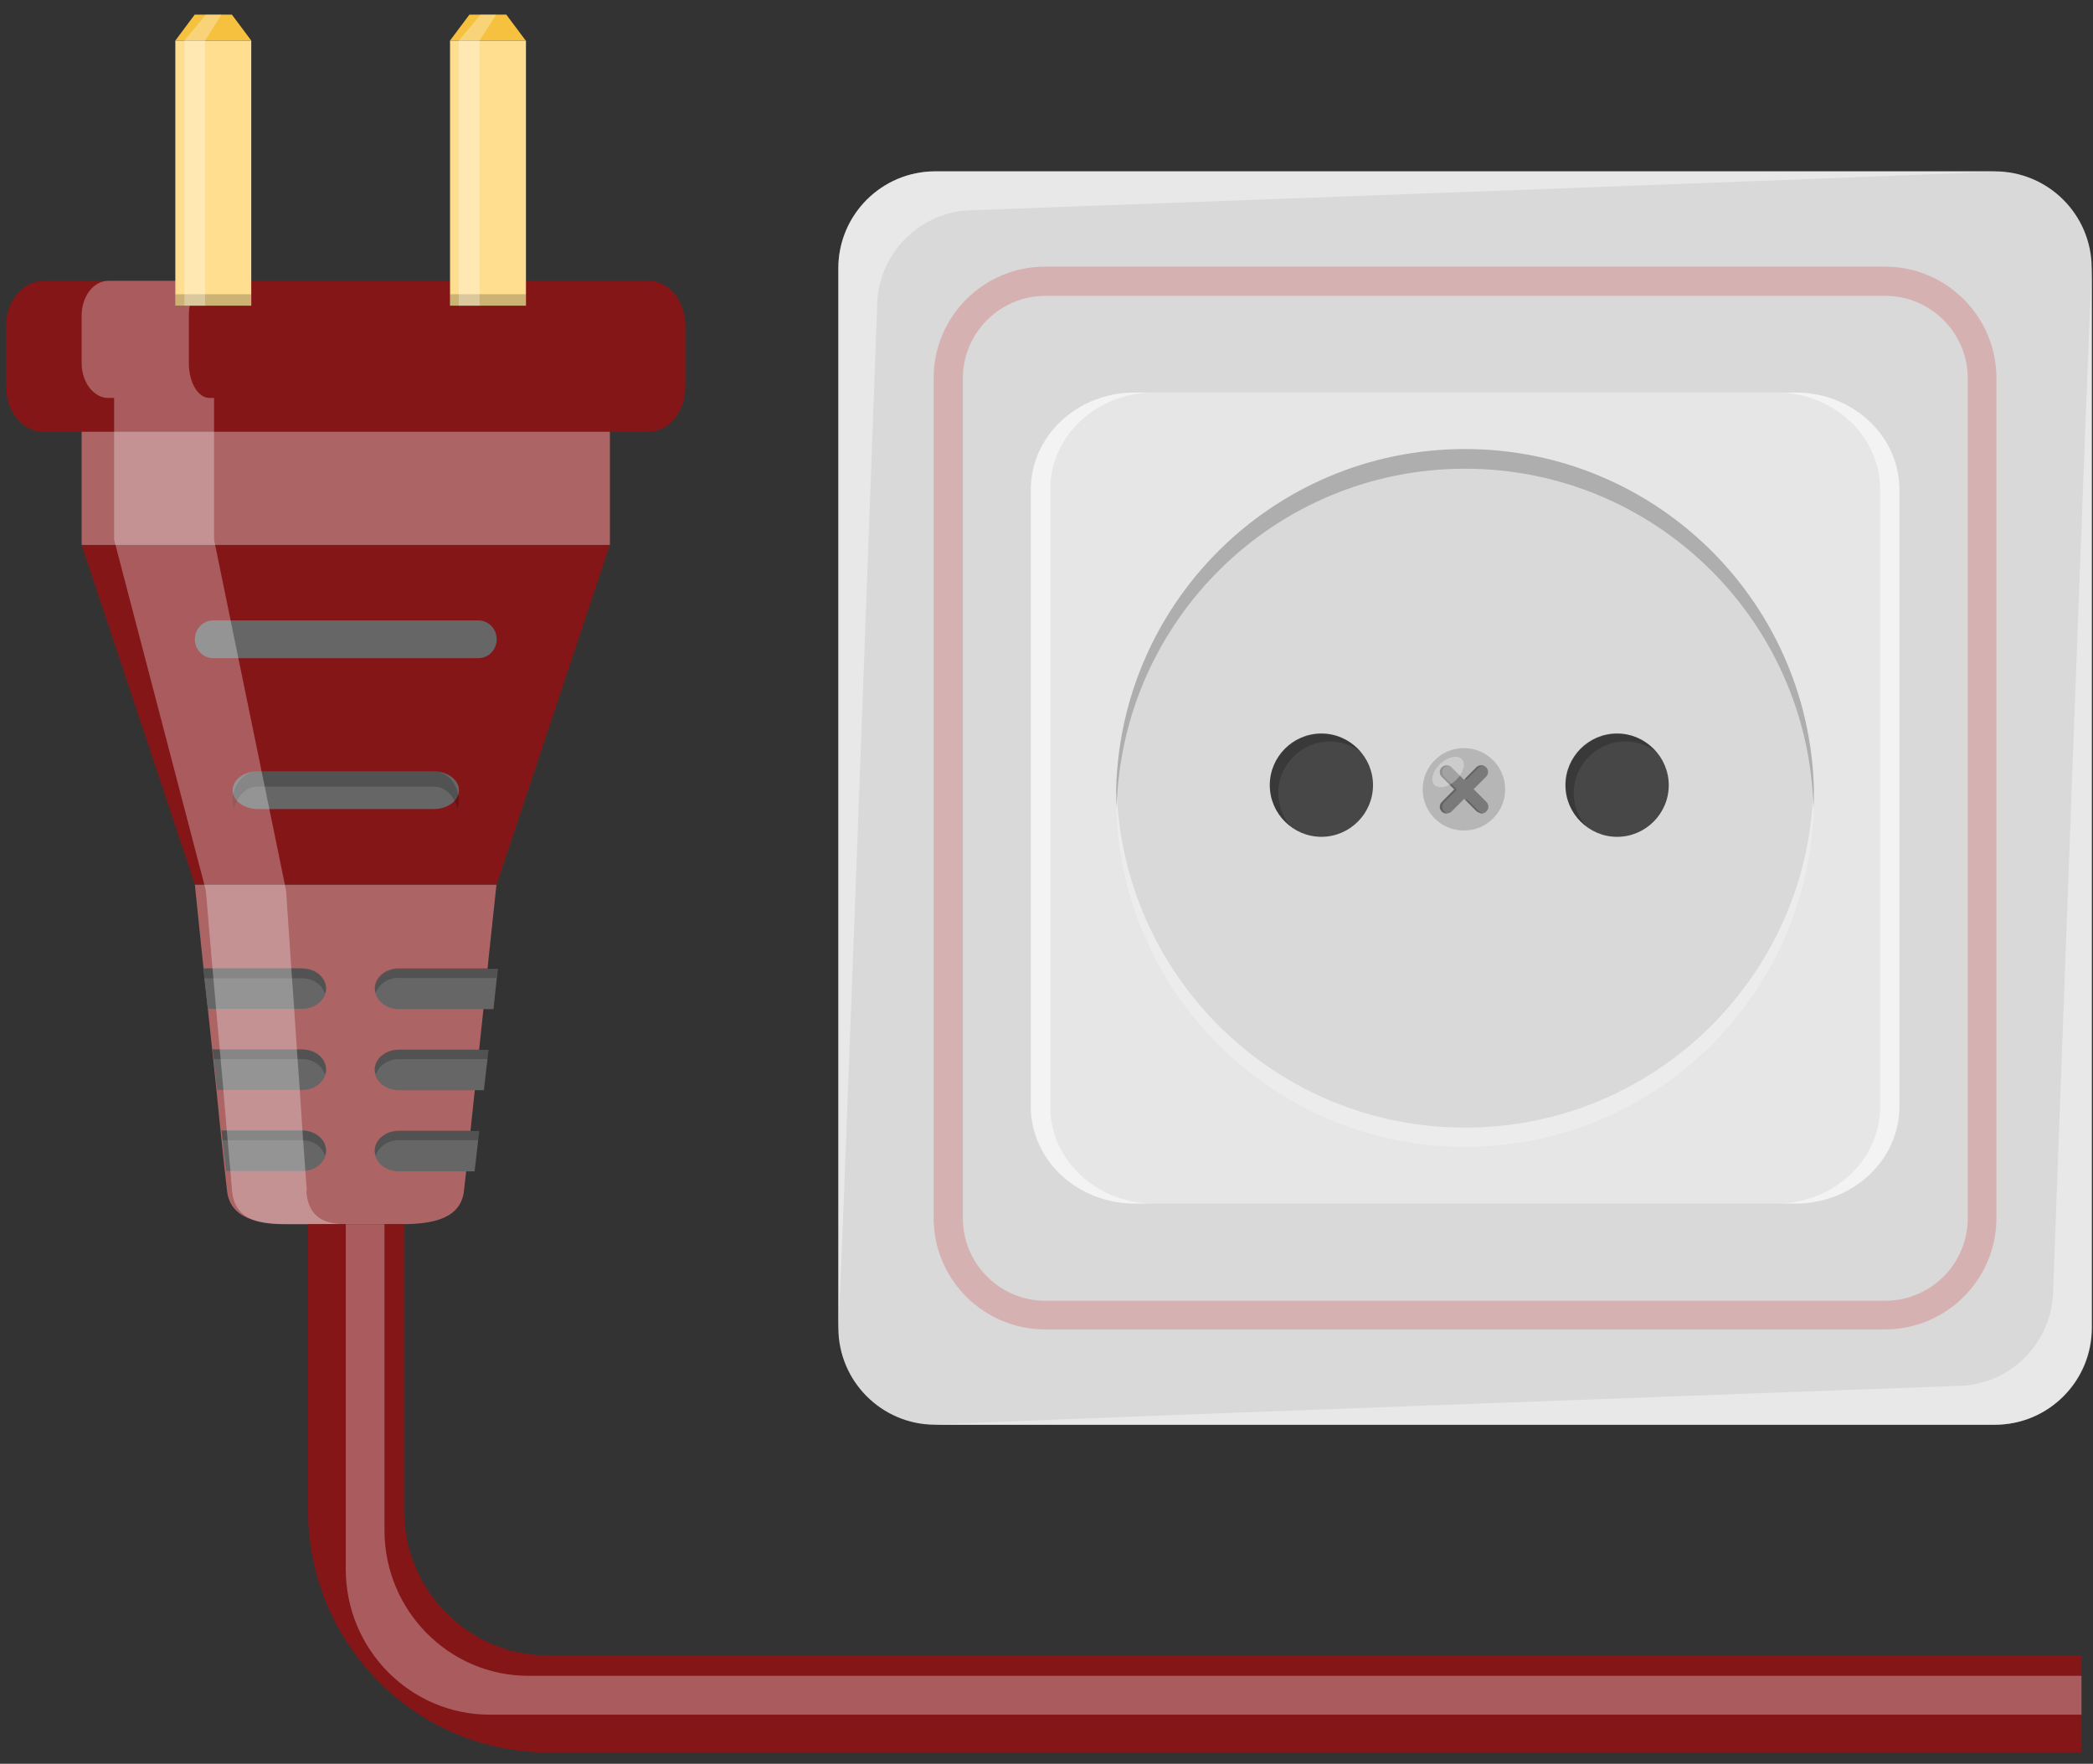 <svg width="89" height="75" viewBox="0 0 89 75" fill="none" xmlns="http://www.w3.org/2000/svg">
<rect x="0" y="0" width="89" height="75" fill="#333333" stroke="none"/>
<path d="M39.771 7.286H84.823C87.099 7.286 88.945 9.132 88.945 11.408V56.461C88.945 58.736 87.099 60.583 84.823 60.583H39.771C37.495 60.583 35.649 58.736 35.649 56.461V11.408C35.649 9.132 37.495 7.286 39.771 7.286Z" fill="#D9D9D9"/>
<path opacity="0.4" d="M37.298 13.057C37.298 10.781 39.144 8.935 41.42 8.935C41.42 8.935 86.391 7.286 84.823 7.286H39.771C37.495 7.286 35.649 9.132 35.649 11.408V56.461C35.649 58.028 37.298 13.057 37.298 13.057Z" fill="white"/>
<path opacity="0.4" d="M87.308 54.812C87.308 57.088 85.462 58.934 83.186 58.934C83.186 58.934 38.215 60.583 39.782 60.583H84.835C87.111 60.583 88.957 58.736 88.957 56.461V11.408C88.957 9.841 87.308 54.812 87.308 54.812Z" fill="white"/>
<path d="M80.156 56.53H44.439C41.826 56.53 39.701 54.405 39.701 51.793V16.076C39.701 13.463 41.826 11.338 44.439 11.338H80.156C82.768 11.338 84.893 13.463 84.893 16.076V51.793C84.893 54.405 82.768 56.53 80.156 56.53ZM44.45 12.581C42.523 12.581 40.944 14.148 40.944 16.087V51.804C40.944 53.732 42.511 55.311 44.45 55.311H80.167C82.095 55.311 83.674 53.743 83.674 51.804V16.087C83.674 14.16 82.106 12.581 80.167 12.581H44.45Z" fill="#D6B1B2"/>
<path d="M76.347 51.177H48.247C45.809 51.177 43.835 49.331 43.835 47.055V20.814C43.835 18.538 45.809 16.691 48.247 16.691H76.347C78.785 16.691 80.759 18.538 80.759 20.814V47.055C80.759 49.331 78.785 51.177 76.347 51.177Z" fill="#E6E6E6"/>
<path opacity="0.5" d="M44.659 47.055V20.814C44.659 18.538 46.633 16.691 49.072 16.691H48.247C45.809 16.691 43.835 18.538 43.835 20.814V47.055C43.835 49.331 45.809 51.177 48.247 51.177H49.072C46.633 51.177 44.659 49.331 44.659 47.055Z" fill="white"/>
<path opacity="0.5" d="M79.947 47.055V20.814C79.947 18.538 77.973 16.691 75.534 16.691H76.359C78.797 16.691 80.771 18.538 80.771 20.814V47.055C80.771 49.331 78.797 51.177 76.359 51.177H75.534C77.973 51.177 79.947 49.331 79.947 47.055Z" fill="white"/>
<path d="M77.136 33.934C77.136 42.132 70.495 48.774 62.297 48.774C54.099 48.774 47.458 42.132 47.458 33.934C47.458 25.736 54.099 19.095 62.297 19.095C70.495 19.095 77.136 25.736 77.136 33.934Z" fill="#D9D9D9"/>
<path opacity="0.5" d="M62.297 47.949C54.239 47.949 47.701 41.528 47.481 33.528C47.481 33.667 47.458 33.795 47.458 33.934C47.458 42.132 54.099 48.774 62.297 48.774C70.495 48.774 77.136 42.132 77.136 33.934C77.136 33.795 77.125 33.656 77.113 33.528C76.892 41.528 70.355 47.949 62.297 47.949Z" fill="white"/>
<path opacity="0.2" d="M62.297 19.931C54.239 19.931 47.701 26.352 47.481 34.352C47.481 34.213 47.458 34.074 47.458 33.934C47.458 25.736 54.099 19.095 62.297 19.095C70.495 19.095 77.136 25.736 77.136 33.934C77.136 34.074 77.125 34.213 77.113 34.352C76.892 26.352 70.355 19.931 62.297 19.931Z" fill="black"/>
<path d="M70.96 33.389C70.96 34.596 69.973 35.584 68.765 35.584C67.558 35.584 66.57 34.596 66.57 33.389C66.57 32.181 67.558 31.194 68.765 31.194C69.973 31.194 70.96 32.181 70.96 33.389Z" fill="#474747"/>
<path opacity="0.2" d="M66.919 33.725C66.919 32.517 67.906 31.53 69.113 31.53C69.601 31.53 70.054 31.693 70.425 31.972C70.019 31.496 69.427 31.182 68.753 31.182C67.546 31.182 66.559 32.169 66.559 33.377C66.559 34.097 66.907 34.724 67.441 35.13C67.116 34.747 66.919 34.259 66.919 33.713V33.725Z" fill="black"/>
<path d="M58.384 33.388C58.384 34.596 57.397 35.583 56.189 35.583C54.982 35.583 53.995 34.596 53.995 33.388C53.995 32.181 54.982 31.194 56.189 31.194C57.397 31.194 58.384 32.181 58.384 33.388Z" fill="#474747"/>
<path opacity="0.2" d="M54.355 33.725C54.355 32.517 55.342 31.53 56.55 31.53C57.037 31.53 57.49 31.693 57.861 31.972C57.455 31.496 56.863 31.182 56.19 31.182C54.982 31.182 53.995 32.169 53.995 33.377C53.995 34.097 54.343 34.724 54.877 35.13C54.552 34.747 54.355 34.259 54.355 33.713V33.725Z" fill="black"/>
<path d="M64.004 33.563C64.004 34.527 63.226 35.316 62.251 35.316C61.275 35.316 60.497 34.538 60.497 33.563C60.497 32.587 61.287 31.81 62.251 31.81C63.214 31.81 64.004 32.599 64.004 33.563Z" fill="#B6B6B6"/>
<path d="M62.657 33.563L63.191 33.029C63.307 32.913 63.307 32.739 63.191 32.623C63.075 32.507 62.901 32.507 62.785 32.623L62.251 33.157L61.717 32.623C61.601 32.507 61.426 32.507 61.31 32.623C61.194 32.739 61.194 32.913 61.31 33.029L61.844 33.563L61.31 34.097C61.194 34.214 61.194 34.388 61.31 34.504C61.368 34.562 61.438 34.585 61.519 34.585C61.601 34.585 61.67 34.562 61.728 34.504L62.262 33.97L62.797 34.504C62.797 34.504 62.924 34.585 63.006 34.585C63.087 34.585 63.157 34.562 63.203 34.504C63.319 34.388 63.319 34.214 63.203 34.097L62.669 33.563H62.657Z" fill="#7A7A7A"/>
<path opacity="0.2" d="M61.415 34.515C61.299 34.399 61.299 34.225 61.415 34.109L61.949 33.575L61.415 33.041C61.299 32.925 61.299 32.751 61.415 32.634C61.461 32.588 61.508 32.588 61.566 32.576C61.473 32.553 61.38 32.576 61.31 32.634C61.194 32.751 61.194 32.925 61.31 33.041L61.844 33.575L61.31 34.109C61.194 34.225 61.194 34.399 61.31 34.515C61.368 34.574 61.438 34.597 61.519 34.597C61.542 34.597 61.554 34.573 61.566 34.573C61.508 34.573 61.45 34.55 61.415 34.515Z" fill="black"/>
<path opacity="0.2" d="M62.355 33.157L62.889 32.623C62.889 32.623 62.982 32.565 63.04 32.565C62.947 32.541 62.855 32.565 62.785 32.623L62.297 33.11L62.344 33.157H62.355Z" fill="black"/>
<path opacity="0.2" d="M62.901 34.516L62.367 33.981L62.32 34.028L62.808 34.516C62.808 34.516 62.936 34.597 63.017 34.597C63.04 34.597 63.052 34.574 63.063 34.574C63.005 34.574 62.947 34.55 62.913 34.516H62.901Z" fill="black"/>
<path opacity="0.3" d="M61.902 33.18C61.577 33.482 61.171 33.563 60.985 33.366C60.811 33.168 60.927 32.773 61.252 32.472C61.577 32.17 61.984 32.088 62.169 32.286C62.344 32.483 62.227 32.878 61.902 33.18Z" fill="white"/>
<path d="M1.827 11.941H27.58C28.437 11.941 29.144 12.786 29.144 13.845V16.456C29.144 17.5 28.45 18.359 27.58 18.359H1.827C0.969 18.359 0.263 17.515 0.263 16.456V13.845C0.263 12.801 0.956 11.957 1.814 11.957L1.827 11.941Z" fill="#841618"/>
<path d="M21.11 37.625L20.782 40.693L20.601 42.499L20.217 46.1L20.025 47.907L19.833 49.714L19.731 50.623C19.607 51.811 18.421 52.054 17.099 52.054H12.285C10.952 52.054 9.777 51.811 9.652 50.623L9.551 49.714L9.359 47.907L9.178 46.1L8.986 44.294L8.794 42.487L8.602 40.681L8.285 37.613H21.121L21.11 37.625Z" fill="#AD6465"/>
<path d="M21.169 41.18L20.984 42.91H16.978C16.397 42.91 15.944 42.527 15.944 42.051C15.944 41.575 16.409 41.192 16.978 41.192H21.169V41.18Z" fill="#666666"/>
<path d="M20.774 44.629L20.577 46.359H16.966C16.385 46.359 15.932 45.976 15.932 45.5C15.932 45.024 16.397 44.641 16.966 44.641H20.774V44.629Z" fill="#666666"/>
<path d="M20.38 48.078L20.182 49.808H16.966C16.385 49.808 15.932 49.425 15.932 48.949C15.932 48.472 16.397 48.089 16.966 48.089H20.38V48.078Z" fill="#666666"/>
<path d="M13.866 42.039C13.866 42.515 13.413 42.899 12.844 42.899H8.838L8.641 41.169H12.844C13.413 41.169 13.866 41.552 13.866 42.028V42.039Z" fill="#666666"/>
<path d="M13.866 45.488C13.866 45.964 13.413 46.347 12.844 46.347H9.233L9.035 44.617H12.844C13.413 44.617 13.866 45 13.866 45.476V45.488Z" fill="#666666"/>
<path d="M13.865 48.936C13.865 49.412 13.413 49.795 12.844 49.795H9.616L9.418 48.065H12.844C13.413 48.065 13.865 48.449 13.865 48.925V48.936Z" fill="#666666"/>
<g opacity="0.2">
<path d="M16.966 41.587H21.111L21.157 41.169H16.966C16.385 41.169 15.932 41.552 15.932 42.028C15.932 42.097 15.967 42.167 15.979 42.237C16.095 41.865 16.478 41.575 16.966 41.575V41.587Z" fill="black"/>
<path d="M12.844 44.629H9.035L9.082 45.035H12.844C13.32 45.035 13.703 45.314 13.819 45.697C13.842 45.627 13.866 45.569 13.866 45.488C13.866 45.012 13.413 44.629 12.844 44.629Z" fill="black"/>
<path d="M12.844 48.078H9.418L9.465 48.484H12.844C13.32 48.484 13.703 48.763 13.819 49.146C13.842 49.076 13.866 49.018 13.866 48.937C13.866 48.461 13.413 48.078 12.844 48.078Z" fill="black"/>
<path d="M15.932 45.488C15.932 45.558 15.967 45.627 15.979 45.697C16.095 45.326 16.478 45.035 16.966 45.035H20.728L20.774 44.629H16.966C16.385 44.629 15.932 45.012 15.932 45.488Z" fill="black"/>
<path d="M15.932 48.937C15.932 49.007 15.967 49.076 15.979 49.146C16.095 48.774 16.478 48.484 16.966 48.484H20.333L20.38 48.078H16.966C16.385 48.078 15.932 48.461 15.932 48.937Z" fill="black"/>
<path d="M12.844 41.18H8.641L8.687 41.598H12.844C13.32 41.598 13.703 41.877 13.819 42.26C13.843 42.19 13.866 42.121 13.866 42.051C13.866 41.575 13.413 41.192 12.844 41.192V41.18Z" fill="black"/>
</g>
<path d="M25.935 23.173H3.472L8.285 37.613H21.121L25.935 23.173Z" fill="#841618"/>
<path d="M25.935 18.359H3.472V23.173H25.935V18.359Z" fill="#AD6465"/>
<path d="M20.35 27.986H9.056C8.633 27.986 8.285 27.625 8.285 27.184C8.285 26.743 8.633 26.382 9.056 26.382H20.35C20.774 26.382 21.121 26.743 21.121 27.184C21.121 27.625 20.774 27.986 20.35 27.986Z" fill="#666666"/>
<path d="M18.447 34.404H10.959C10.372 34.404 9.89 34.043 9.89 33.602C9.89 33.161 10.372 32.8 10.959 32.8H18.447C19.035 32.8 19.517 33.161 19.517 33.602C19.517 34.043 19.035 34.404 18.447 34.404Z" fill="#666666"/>
<path opacity="0.2" d="M18.447 32.8H10.959C10.372 32.8 9.89 33.377 9.89 34.08C9.89 34.188 9.92 34.296 9.95 34.404C10.071 33.863 10.462 33.449 10.959 33.449H18.447C18.944 33.449 19.336 33.863 19.456 34.404C19.471 34.296 19.517 34.206 19.517 34.08C19.517 33.377 19.035 32.8 18.447 32.8Z" fill="black"/>
<path opacity="0.3" d="M13.046 50.648L12.982 49.754L12.854 47.978L12.738 46.203L12.61 44.427L12.493 42.651L12.366 40.876L12.164 37.861L9.103 22.953V16.923H8.912C8.423 16.923 8.03 16.267 8.03 15.445V13.419C8.03 12.609 8.423 11.941 8.912 11.941H4.609C3.982 11.941 3.472 12.597 3.472 13.419V15.445C3.472 16.255 3.982 16.923 4.609 16.923H4.853V22.953L8.753 37.861L9.008 40.876L9.167 42.651L9.327 44.427L9.486 46.203L9.635 47.978L9.794 49.754L9.869 50.648C9.975 51.815 10.931 52.054 12.004 52.054H14.703C13.853 52.054 13.109 51.815 13.024 50.648H13.046Z" fill="white"/>
<path d="M22.365 1.724H19.137V12.999H22.365V1.724Z" fill="#FFDE90"/>
<path opacity="0.2" d="M22.365 12.511H19.137V13.011H22.365V12.511Z" fill="black"/>
<path d="M21.529 0.621H19.962L19.137 1.724H22.354L21.529 0.621Z" fill="#F6C13E"/>
<path opacity="0.3" d="M21.1 0.621H20.438L19.509 1.724V12.999H20.392V1.724L21.1 0.621Z" fill="white"/>
<path d="M10.684 1.724H7.456V12.999H10.684V1.724Z" fill="#FFDE90"/>
<path opacity="0.2" d="M10.684 12.512H7.456V13.011H10.684V12.512Z" fill="black"/>
<path d="M9.86 0.621H8.28L7.456 1.724H10.684L9.86 0.621Z" fill="#F6C13E"/>
<path opacity="0.3" d="M9.419 0.621H8.757L7.84 1.724V12.999H8.722V1.724L9.419 0.621Z" fill="white"/>
<path d="M88.51 74.517H23.305C17.678 74.517 13.099 69.896 13.099 64.22V52.054H17.183V64.22C17.183 67.633 19.933 70.395 23.305 70.395H88.51V74.517Z" fill="#841618"/>
<path opacity="0.3" d="M14.703 52.054V66.723C14.703 70.143 17.454 72.912 20.827 72.912H88.51V71.26H22.473C19.089 71.26 16.349 68.48 16.349 65.071V52.054H14.715H14.703Z" fill="white"/>
</svg>
